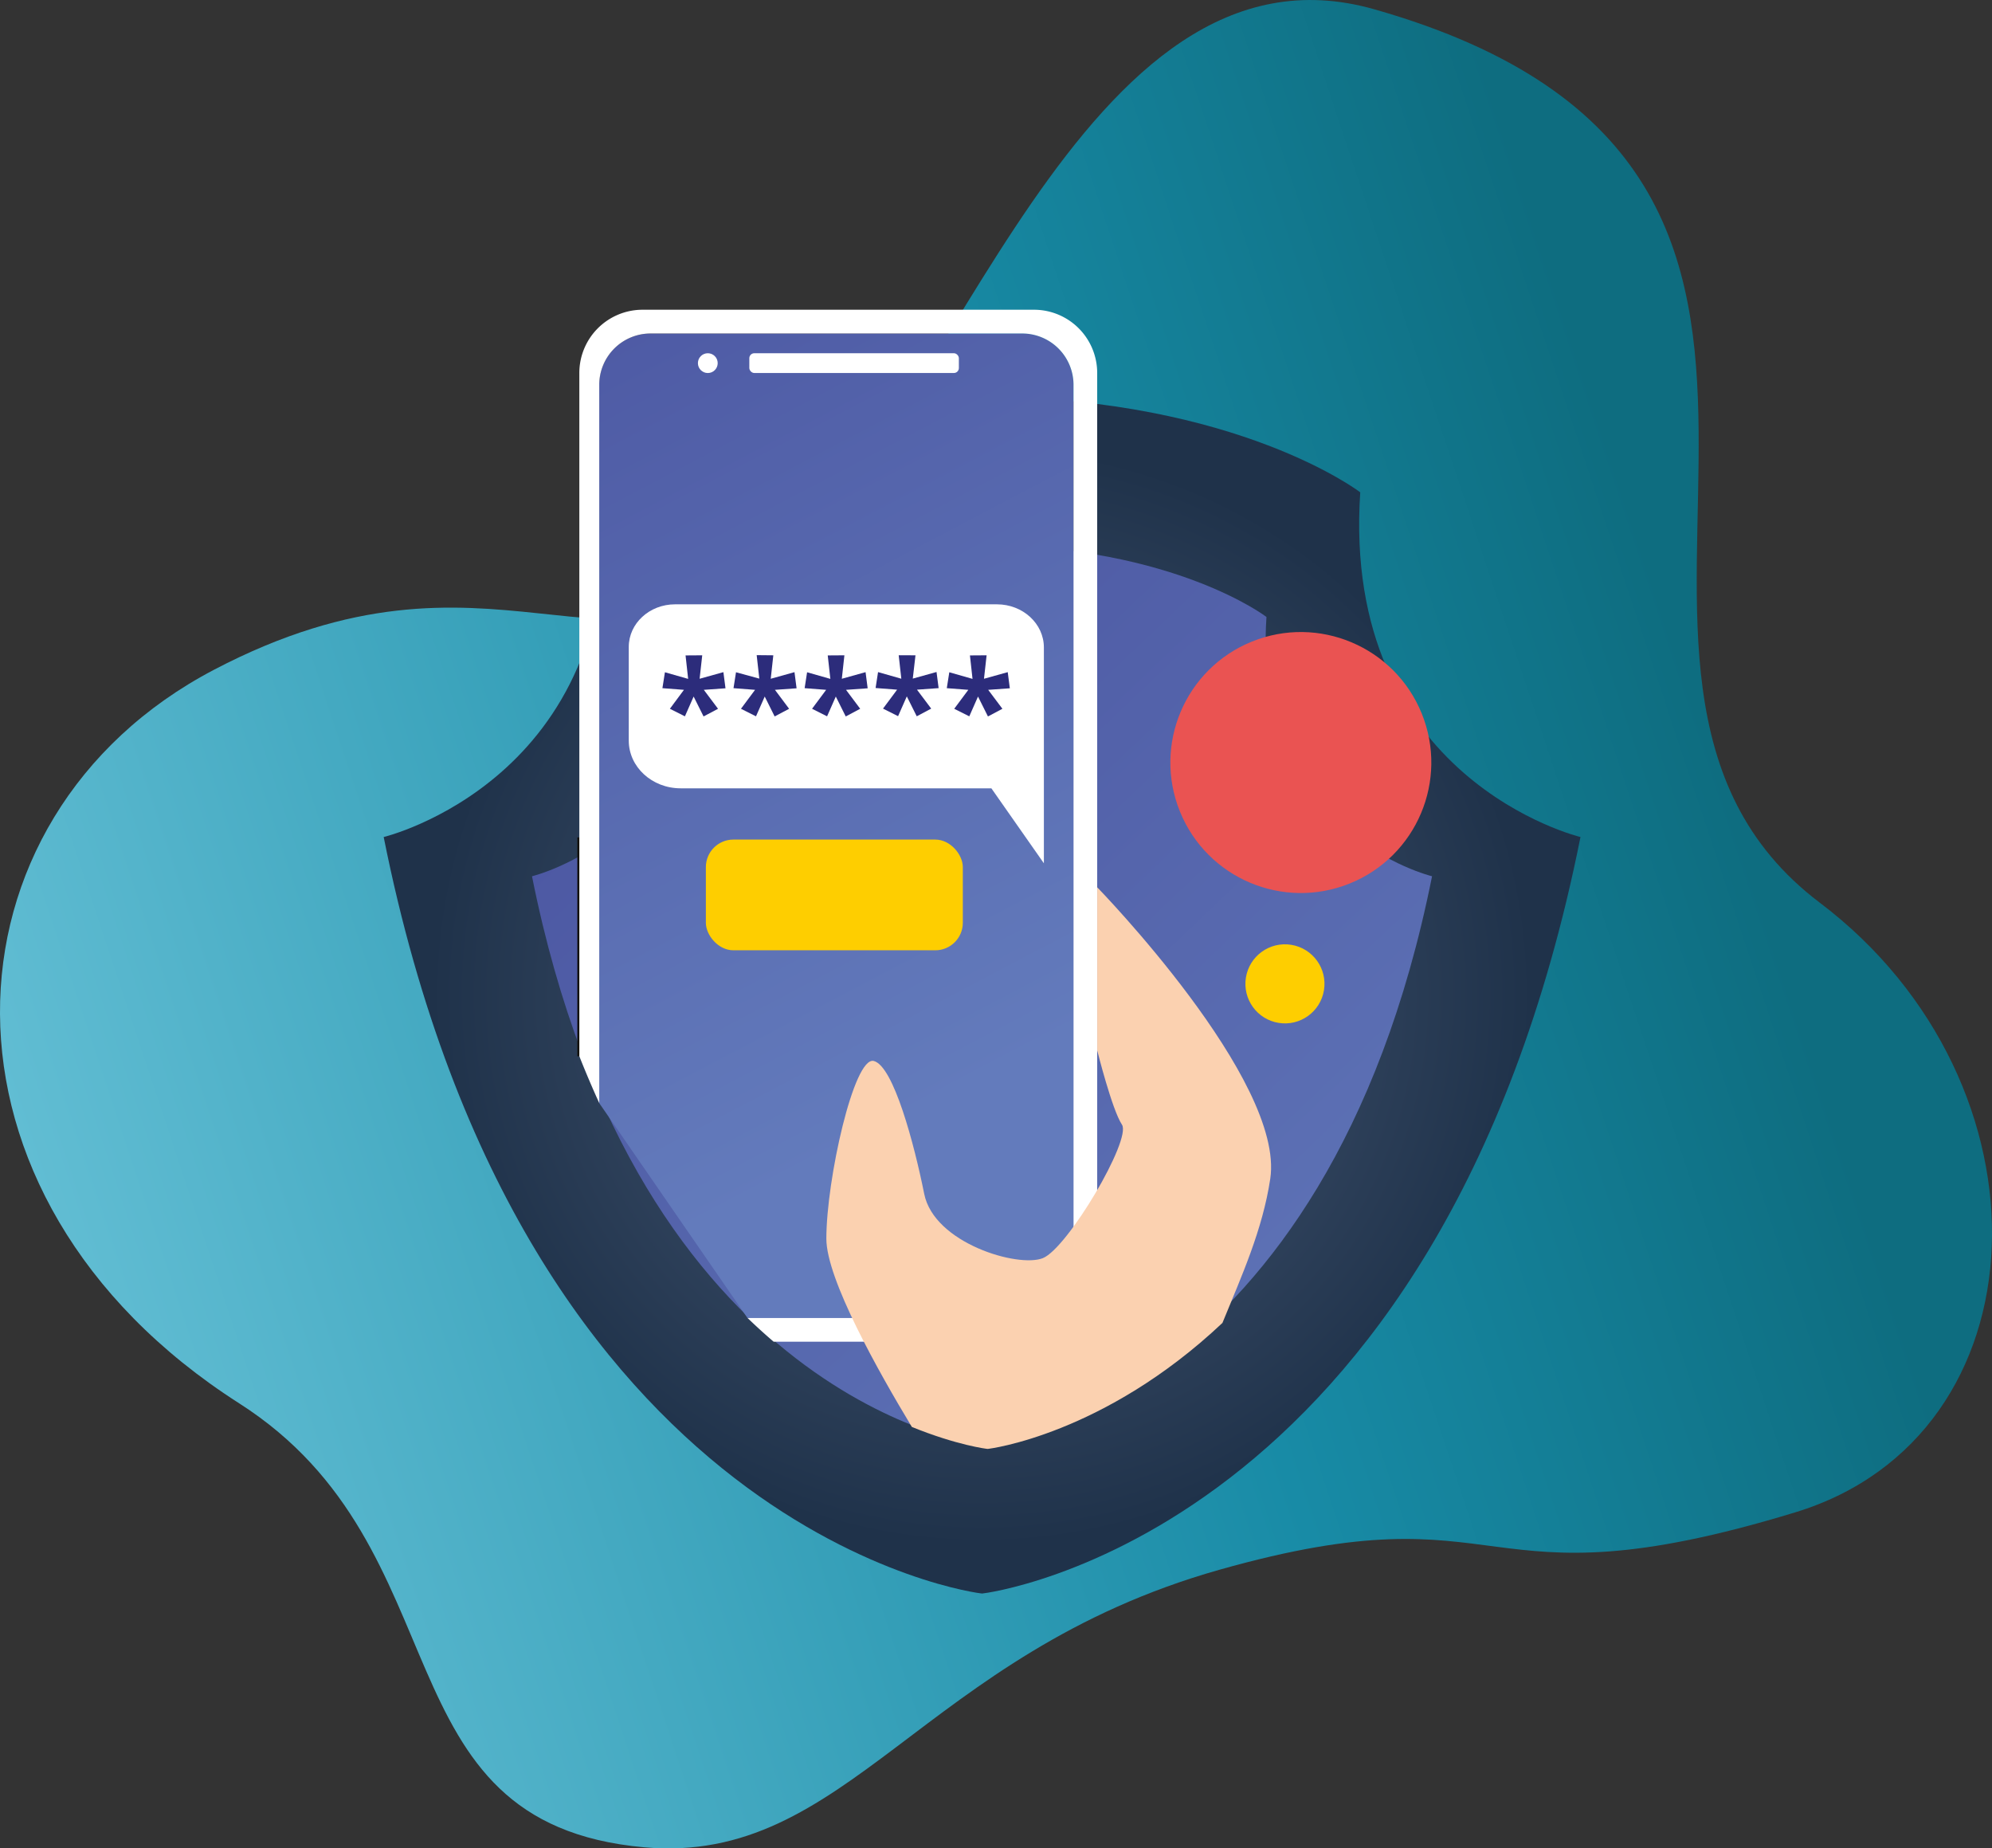 <svg xmlns="http://www.w3.org/2000/svg" xmlns:xlink="http://www.w3.org/1999/xlink" viewBox="0 0 493.21 457.6"><rect x="0" y="0" width="493.21" height="457.6" fill="#333333" stroke="none"/><defs><style>.cls-1{fill:url(#linear-gradient);}.cls-2{fill:url(#radial-gradient);}.cls-3{fill:url(#linear-gradient-2);}.cls-4{fill:url(#linear-gradient-3);}.cls-5{fill:none;stroke:#13110c;stroke-miterlimit:10;}.cls-6{fill:#fff;}.cls-7{fill:#fece00;}.cls-8{fill:#2c2c7b;}.cls-9{fill:#fbd1b0;}.cls-10{fill:#ea5352;}</style><linearGradient id="linear-gradient" x1="-1395.34" y1="628.13" x2="-934.83" y2="628.13" gradientTransform="translate(1140.33 -727.1) rotate(-18.37)" gradientUnits="userSpaceOnUse"><stop offset="0" stop-color="#61bdd3"/><stop offset="0.59" stop-color="#188ba6"/><stop offset="0.93" stop-color="#0e6d80"/></linearGradient><radialGradient id="radial-gradient" cx="243.15" cy="246.33" r="148.17" gradientUnits="userSpaceOnUse"><stop offset="0" stop-color="#4d5f7c"/><stop offset="0.92" stop-color="#1f324a"/></radialGradient><linearGradient id="linear-gradient-2" x1="151.84" y1="137.09" x2="380.49" y2="377.02" gradientUnits="userSpaceOnUse"><stop offset="0" stop-color="#4a54a0"/><stop offset="1" stop-color="#637bbc"/></linearGradient><linearGradient id="linear-gradient-3" x1="134.18" y1="43.91" x2="249.91" y2="264.08" xlink:href="#linear-gradient-2"/></defs><title>security</title><g id="Layer_2" data-name="Layer 2"><g id="Layer_1-2" data-name="Layer 1"><path class="cls-1" d="M444.48,374.41c-80.71,24.59-68.92-6.63-142.6,14.22s-92,73.19-142.37,68.7c-66.66-5.95-43.9-73.88-100.27-109.9C-21.08,296.11-16.33,202.11,53,165.8s98,7.86,140.11-26.4S268-18.27,340.27,2.3c142.31,40.46,35.07,164.28,110.27,221.15C509.9,268.35,506.82,355.42,444.48,374.41Z"/><path class="cls-2" d="M391.32,207.22S332.05,193,336.79,121.88c0,0-30.07-23.1-92.46-23.68v0H242v0c-62.39.58-92.46,23.68-92.46,23.68C154.24,193,95,207.22,95,207.22c34.67,173.36,147.4,187.3,148.18,187.28S356.65,380.58,391.32,207.22Z"/><path class="cls-3" d="M354.57,216.93s-44.57-10.7-41-64.19c0,0-22.62-17.37-69.53-17.8v0h-1.79v0c-46.91.43-69.53,17.8-69.53,17.8,3.57,53.49-41,64.19-41,64.19,26.07,130.36,110.85,140.84,111.43,140.83S328.5,347.29,354.57,216.93Z"/><path class="cls-4" d="M185.07,326.29h68a12.71,12.71,0,0,0,12.71-12.71V95.27a12.71,12.71,0,0,0-12.71-12.71h-92a12.71,12.71,0,0,0-12.71,12.71V273.08"/><line class="cls-5" x1="143.44" y1="261.49" x2="143.44" y2="207.31"/><path class="cls-6" d="M256,76.68H159.1a15.66,15.66,0,0,0-15.66,15.66V261.49q2.38,6,4.93,11.59V95.27a12.71,12.71,0,0,1,12.71-12.71h92A12.71,12.71,0,0,1,265.8,95.27V313.58a12.71,12.71,0,0,1-12.71,12.71h-68q3.24,3.12,6.46,5.87H256a15.66,15.66,0,0,0,15.66-15.66V92.34A15.66,15.66,0,0,0,256,76.68Z"/><path class="cls-6" d="M258.46,195.16v18.56l-13-18.56H168.53c-7.1,0-12.85-5.29-12.85-11.81v-23.2c0-5.82,5.13-10.54,11.47-10.54h79.68c6.42,0,11.63,4.78,11.63,10.68Z"/><rect class="cls-7" x="174.77" y="207.85" width="63.62" height="27.41" rx="6.81"/><rect class="cls-6" x="185.53" y="87.45" width="51.88" height="4.89" rx="1.22"/><circle class="cls-6" cx="175.25" cy="89.9" r="2.45"/><path class="cls-8" d="M173.87,162.23l-.65,5.81,5.89-1.64.52,4-5.37.38,3.52,4.69-3.58,1.9-2.46-4.93-2.16,4.9-3.72-1.87,3.48-4.69-5.33-.41.62-3.94,5.75,1.64-.64-5.81Z"/><path class="cls-8" d="M191.47,162.23l-.64,5.81,5.88-1.64.52,4-5.36.38,3.51,4.69-3.58,1.9-2.46-4.93-2.16,4.9-3.72-1.87,3.49-4.69-5.34-.41.62-3.94L188,168l-.65-5.81Z"/><path class="cls-8" d="M209.07,162.23l-.64,5.81,5.88-1.64.52,4-5.36.38,3.51,4.69-3.58,1.9-2.46-4.93-2.16,4.9-3.72-1.87,3.49-4.69-5.33-.41.61-3.94,5.76,1.64-.65-5.81Z"/><path class="cls-8" d="M226.67,162.23,226,168l5.88-1.64.52,4-5.36.38,3.52,4.69-3.58,1.9-2.46-4.93-2.16,4.9-3.73-1.87,3.49-4.69-5.33-.41.61-3.94,5.76,1.64-.65-5.81Z"/><path class="cls-8" d="M244.28,162.23l-.65,5.81,5.88-1.64.52,4-5.36.38,3.52,4.69-3.58,1.9-2.46-4.93-2.16,4.9-3.73-1.87,3.49-4.69-5.33-.41.62-3.94,5.75,1.64-.64-5.81Z"/><path class="cls-9" d="M271.67,219.67v40.39s3.67,14.69,6.12,18.36-13.46,30.6-19.58,33.05-26.93-3.68-29.38-15.91-7.59-31.67-12.49-32.9-11.74,29.36-11.74,44c0,10,12.91,32.94,21.17,46.6,11.15,4.54,18.6,5.45,18.77,5.44.34,0,28.74-3.49,58.13-31.19,4.74-11.6,9.93-23,11.84-35.68C318.18,267.4,271.67,219.67,271.67,219.67Z"/><circle class="cls-10" cx="322.08" cy="188.76" r="32.3" transform="translate(-47.35 135.06) rotate(-22.1)"/><circle class="cls-7" cx="318.16" cy="243.57" r="9.79" transform="translate(26.65 518.49) rotate(-80.76)"/></g></g></svg>